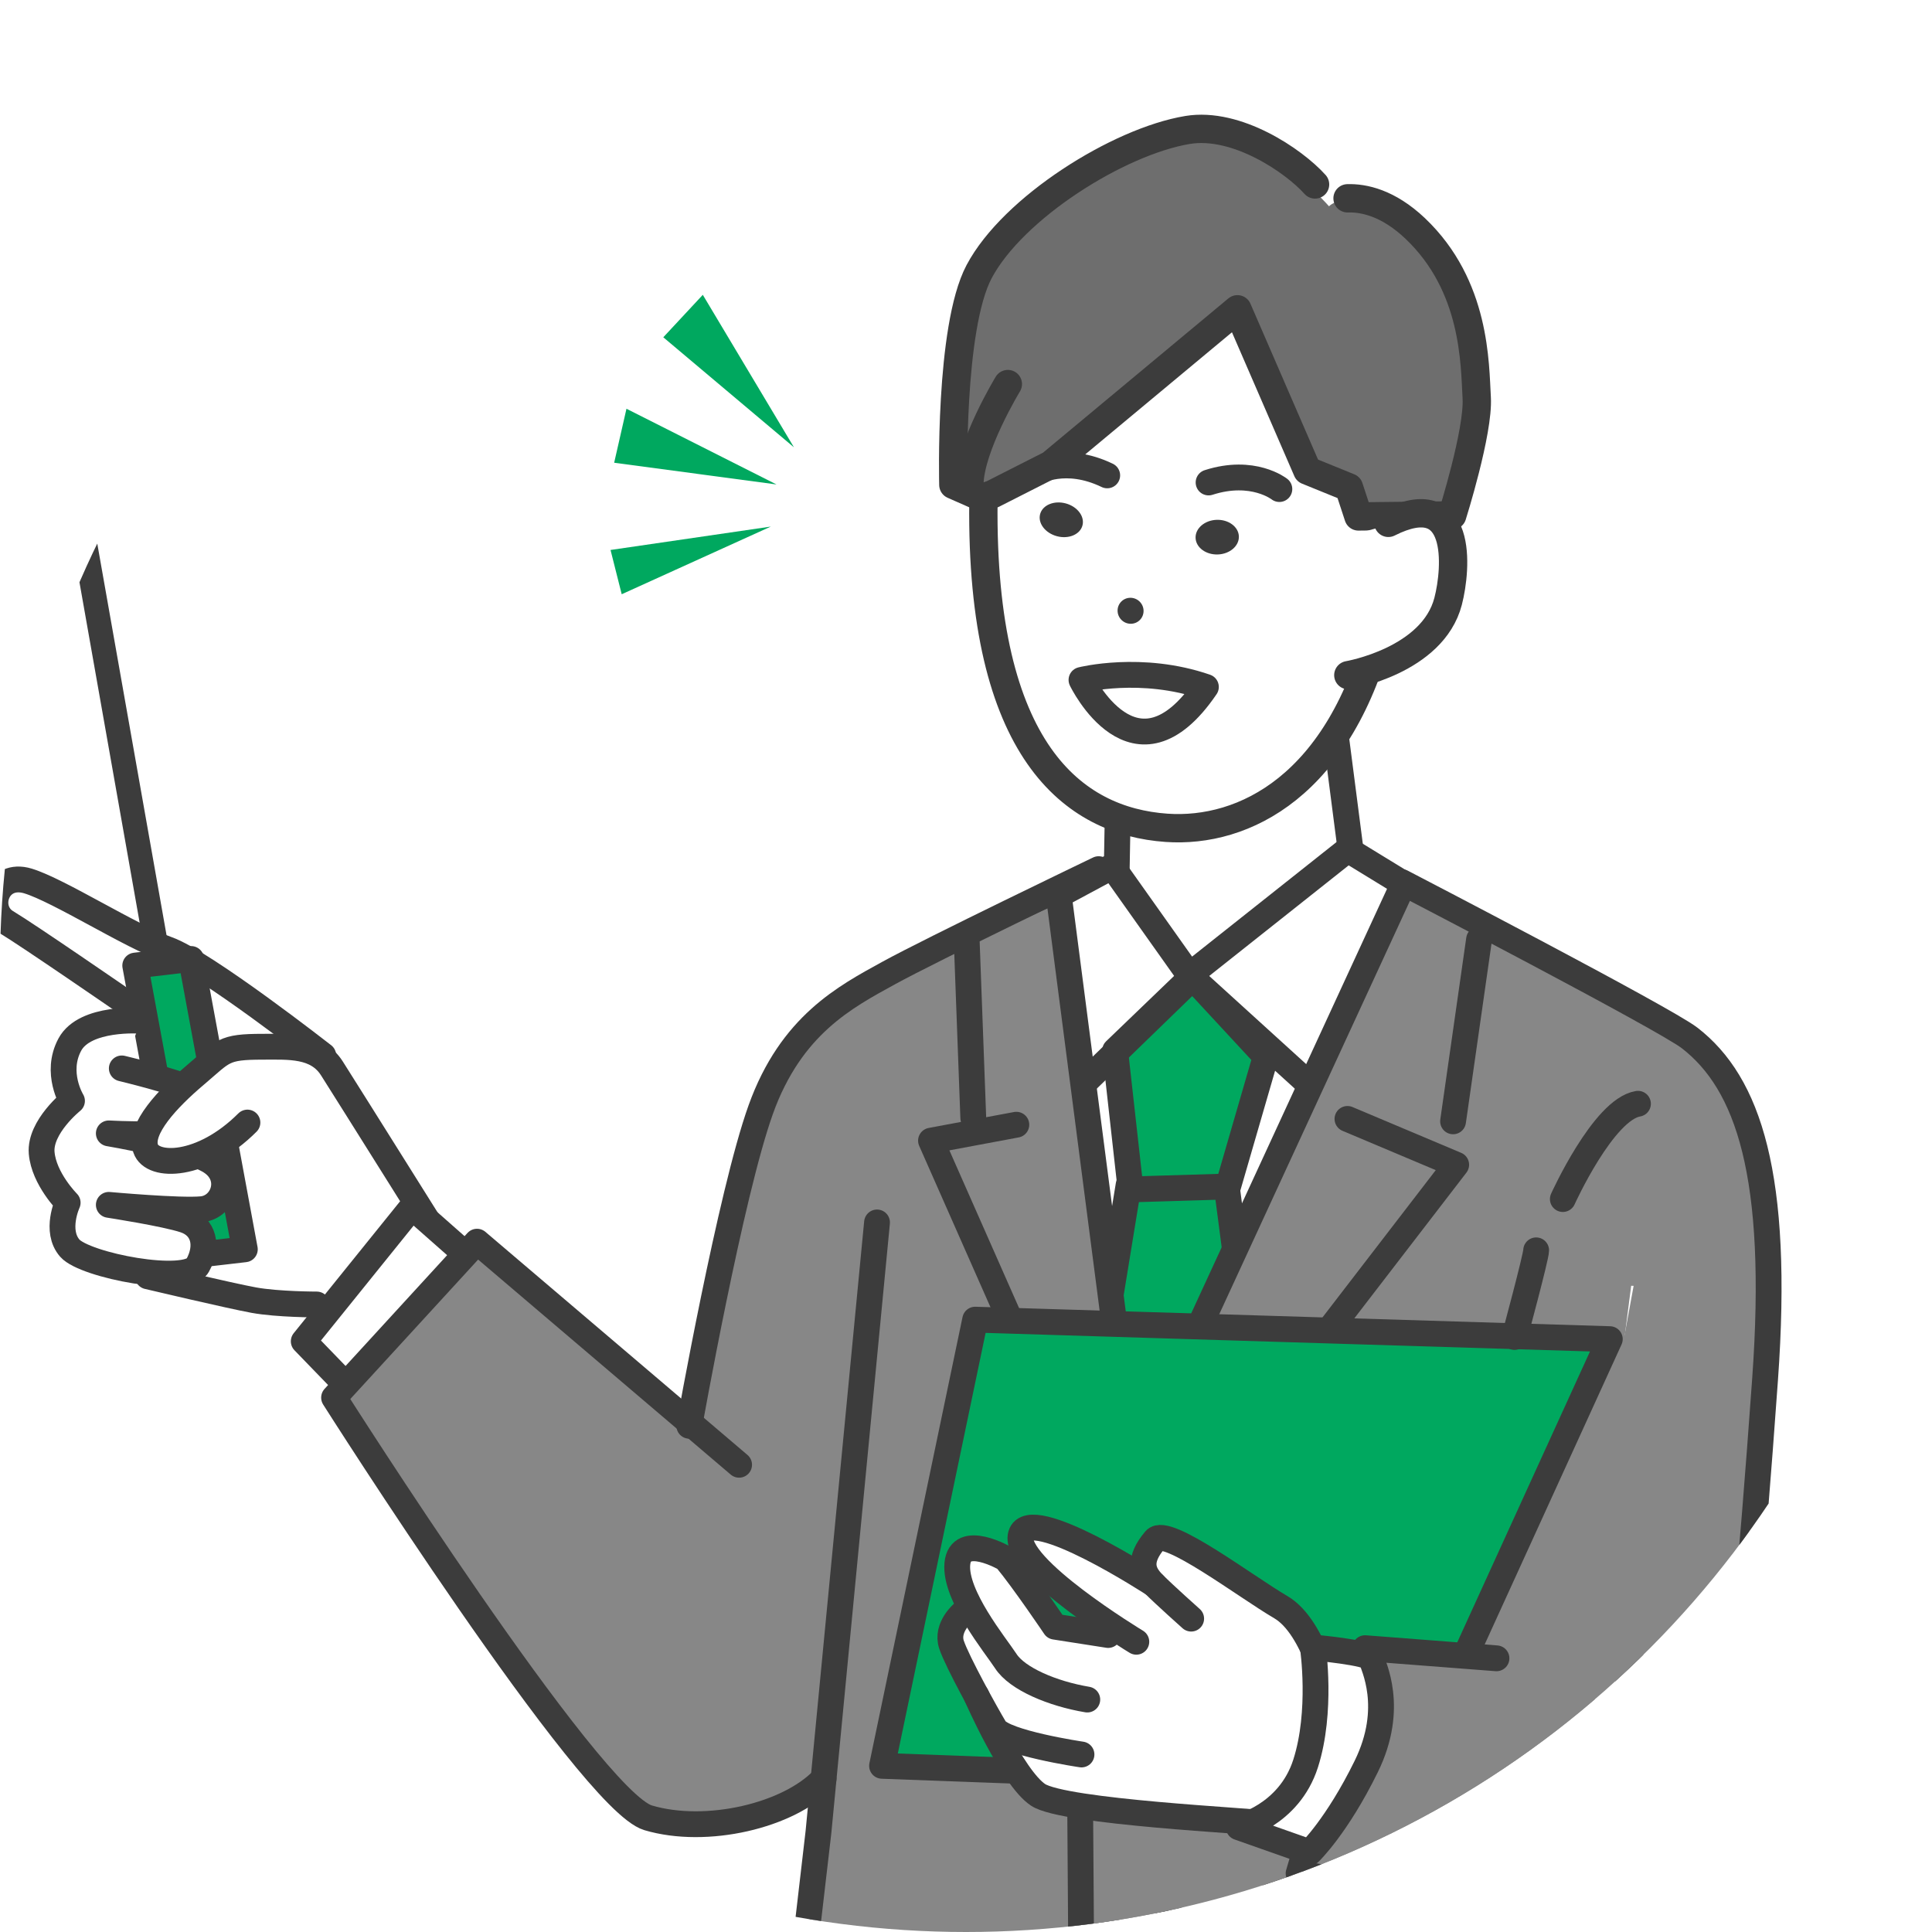 <?xml version="1.0" encoding="UTF-8"?><svg id="b" xmlns="http://www.w3.org/2000/svg" xmlns:xlink="http://www.w3.org/1999/xlink" viewBox="0 0 223 223"><defs><style>.e,.f,.g{fill:none;}.e,.h,.i{stroke-width:2.98px;}.e,.h,.i,.g{stroke:#3c3c3c;stroke-linecap:round;stroke-linejoin:round;}.f,.j,.k,.l,.m,.n{stroke-width:0px;}.h,.n{fill:#fff;}.j{fill:#6e6e6e;}.k,.i{fill:#00a85f;}.l{fill:#878787;}.g{stroke-width:3.27px;}.m{fill:#3c3c3c;}.o{clip-path:url(#d);}</style><clipPath id="d"><circle class="f" cx="111.5" cy="111.5" r="111.5"/></clipPath></defs><g id="c"><g class="o"><rect class="n" x="-52" y="-39" width="326" height="372"/><polygon class="k" points="89.63 55.92 72.31 47.18 70.89 53.41 89.63 55.92"/><polygon class="k" points="88.97 60.78 70.47 63.48 71.76 68.59 88.97 60.78"/><polygon class="k" points="91.64 51.63 81.12 34.03 76.56 38.93 91.64 51.63"/><polygon class="h" points="129.19 83.99 128.8 105.82 142.29 120.31 153.8 114.55 158.57 107.8 155.99 98.87 153.31 78.12 129.19 83.99"/><polygon class="h" points="173.46 109.02 155.56 98.07 137.29 112.56 128.39 100.01 106.46 111.79 136.08 264.04 173.46 109.02"/><polygon class="i" points="141.53 136.43 144.6 159.96 136.41 209.42 124.48 172.24 130.27 136.77 141.53 136.43"/><polygon class="i" points="146.1 121.95 141.75 136.95 130.5 137.29 128.71 121.26 137.57 112.74 146.1 121.95"/><polyline class="e" points="152.55 126.46 137.62 112.89 125.06 125.07"/><path class="n" d="M53.75,149.57l-16.75-28.75-17.75-12-15.57-7.13s-4,.25-3.5,2.5,3.75,2.75,3.75,2.75l12.07,8.13v4.25l-6.5.25-1.75,5,1,2.5s-3.25,4.25-3.5,6,3,5.75,3,5.75c0,0-3.75,2.75-.5,5.25s19,6.25,29.25,6.5c6,6.5,9.5,13.25,10.25,13.25s6.5-14.25,6.5-14.25Z"/><path class="h" d="M37.31,121.82s-13.75-10.75-18-12.25-12.48-6.78-16.07-7.88c-3.62-1.11-5,3.25-2.5,4.75s13.57,9.13,13.57,9.13l7.25,4.25"/><polygon class="m" points="21.01 118.05 18.22 118.38 -4.42 -9.67 -1.64 -10 21.01 118.05"/><polygon class="i" points="28.26 144.2 21.8 144.95 15.61 111.45 22.06 110.69 28.26 144.2"/><path class="h" d="M16.31,117.82s-6.5-.5-8.25,2.75.25,6.5.25,6.5c0,0-3.75,3-3.5,6s3,5.75,3,5.75c0,0-1.5,3.25.25,5.25s13.5,4.25,14.75,2,.75-4.5-1.5-5.25-8.75-1.75-8.75-1.75c0,0,8.25.75,10.75.5s3.75-3.75,1-5.5-11.75-3.25-11.75-3.25c0,0,8.75.5,10.25-.75s1.5-3.25-.5-4.25-8.25-2.5-8.25-2.5"/><path class="h" d="M51.81,144.82s-11.75-18.75-13.5-21.5-5-2.5-8-2.5c-4.61,0-4.5.5-7.75,3.25s-6.5,6.25-5.75,8.5,6.5,2.25,11.75-3"/><path class="h" d="M17.06,147.32s9.5,2.25,12.25,2.75,7.25.5,7.25.5l6.5,7.75"/><polygon class="h" points="56.06 146.82 47.56 139.32 35.06 154.82 42.56 162.57 56.06 146.82"/><path class="l" d="M86.56,133.25l-7,31.75-24.5-21.75-16.5,18s25.25,39.5,30.5,44,17.25,10,29.25-2.25c6.25-48,6.5-70,6.5-70l-18.25.25Z"/><path class="l" d="M97.71,166.91l-2.82,42.37-8.76,73.88s18.79.25,28.36-.07c9.57-.31,20.7-10.23,21.3-31.38.49-17.44-2.99-66.65-2.99-66.65l-11.25-80.5-22.98,10.22c-6,3.75-13.24,18-12.49,32.25s11.62,19.88,11.62,19.88Z"/><path class="e" d="M101.23,141.1l-6.76,70.37-8.34,71.69s18.79.25,28.36-.07c9.57-.31,20.7-10.23,21.3-31.38.49-17.44-3.24-68.65-3.24-68.65l-10.25-79"/><path class="l" d="M161.57,102.32l-38.38,88.5s.75,60.12.38,66.5,3.75,25.12,15.75,25.88,49.21,1.84,49.21,1.84l-4.52-52.63.1-51.62,8.08-62.77-30.61-15.69Z"/><path class="e" d="M161.75,102.57l-37.25,80.75s.5,69.45.5,75.84c0,8.66,3.75,25.12,15.75,25.88s48.21,0,48.21,0l-4.52-52.92,6.2-68.3"/><path class="n" d="M161.28,62.46c-1.82,26.12-18.08,33.86-26.1,33.3-8.01-.56-22.97-11.42-21.21-36.6,1.39-19.92,12.87-31.88,25.93-30.96,13.06.91,22.77,14.35,21.38,34.27Z"/><path class="j" d="M142.83,36.22l-20.13,18.02-8.13,3.32-1.16.42-3.38-1.49s-.48-18.08,2.97-24.6c3.9-7.37,16.09-15.04,24.07-16.36s16.33,8.28,16.33,8.28c0,0,2.98-3.18,9.77,3.69,6.79,6.86,7.04,15.03,7.27,18.93.23,3.9-2.83,13.58-2.83,13.58l-10.82.12-1.1-3.35-4.8-1.95-8.07-18.61Z"/><path class="g" d="M155.54,22.89c1.83-.06,4.67.5,7.81,3.48,7,6.65,6.87,15.64,7.1,19.54.23,3.9-2.83,13.58-2.83,13.58l-10.82.12-1.1-3.35-4.8-1.95-8.07-18.61-21.53,17.92-6.72,3.41-1.16.42-3.38-1.49s-.48-18.08,2.97-24.6c3.9-7.37,16.09-15.04,24.07-16.36,5.64-.93,12.22,3.52,14.71,6.29"/><path class="g" d="M116.33,44.33s-4.39,7.21-4.44,11.59"/><ellipse class="m" cx="130.5" cy="70.5" rx="1.49" ry="1.51" transform="translate(-11.61 113) rotate(-45.03)"/><ellipse class="m" cx="122.5" cy="60" rx="1.96" ry="2.53" transform="translate(32.73 162.7) rotate(-74.94)"/><path class="e" d="M119.61,54.49s3.34-1.96,8.19.38"/><ellipse class="m" cx="140.5" cy="62" rx="2.5" ry="2" transform="translate(-2.16 5.14) rotate(-2.08)"/><path class="e" d="M147.67,56.45s-3.04-2.41-8.17-.76"/><path class="e" d="M139.19,79.29c-8.19,12.04-14.36-.81-14.36-.81,0,0,6.94-1.76,14.36.81Z"/><path class="g" d="M159.36,72.15c-4.62,18.58-15.82,24.02-24.71,23.4-10.74-.75-21.47-8.86-21.14-37.63"/><path class="n" d="M155.44,77.47s10.08-3.3,11.62-6.83c1.55-3.53.9-13.31-6.64-10.08l-6.18,1.66,1.2,15.25Z"/><path class="g" d="M155.63,77.93s9.74-1.65,11.52-8.53c.99-3.82,1.71-13.39-6.9-9.05"/><line class="e" x1="111.59" y1="108.79" x2="112.34" y2="129.04"/><polyline class="e" points="117.31 129.82 107.46 131.66 126.74 175.3"/><polyline class="e" points="155.53 129.15 168.08 134.44 131.76 181.66"/><polygon class="i" points="112.56 152.32 185.81 154.57 162.31 206.07 101.81 203.82 112.56 152.32"/><path class="l" d="M173.41,108.17s20.47,10.53,23.1,13.16c9.65,9.65,7.26,35.07,6.72,38.59-1.75,11.4-.84,49.21-12.84,57.08-6.18,4.06-40.22-.27-40.22-.27l2.06-25.73,21.58-.08,10.75-20.75,4-21.75-18-.75"/><path class="e" d="M177.31,144.32c0,.75-2.5,10-2.5,10"/><path class="e" d="M161.81,101.82s30.29,15.72,33.22,17.99c6.74,5.22,10.4,15.81,8.7,39.43-3.33,46.17-4.5,50.5-15.67,58.5-6.01,4.31-38.17-1.5-38.17-1.5l7.67-26,15.17,1.17"/><path class="e" d="M180.39,138.4s4.67-10.33,8.67-11"/><path class="n" d="M152.63,192.7l-3.74-6.87-14.71-8.44-3.38,3.74-12.42-5.43-.84,2.53,8.44,8.68-3.62.96-6.27-7.96-5.31-1.21-.36,4.22,1.09,3.62-1.45,2.29,6.27,14.35,3.86,4.58,25.57,3.02s11.7-3.98,6.87-18.09Z"/><path class="e" d="M153.5,196.17s-1.67-8.33-5.67-10.67c-4-2.33-13.17-9.33-14.5-7.77-1.99,2.35-1.5,3.77-.17,5.1,1.33,1.33,4.33,4,4.33,4"/><path class="e" d="M133.16,182.84s-14.33-9.33-15.33-5.67c-1,3.67,13.33,12.33,13.33,12.33"/><path class="e" d="M125.5,196.17c-4-.67-8.09-2.39-9.41-4.44-1.15-1.77-5.92-7.56-5.59-11.22.33-3.67,5.59-.59,5.59-.59,2.06,2.48,5.67,7.84,5.67,7.84l6.15.96"/><path class="e" d="M111.16,186.17s-2,1.67-1.33,3.67c.67,2,4,8,5,9.67s10,3,10,3"/><path class="e" d="M112.7,195.71s4.12,9.46,7.12,11.46,24.67,3,26.67,3.33c0,0,4.33-1.67,6.67-8.33"/><path class="h" d="M151.54,190.16s1.09,7.36-.84,13.39c-1.93,6.03-7.72,7.36-7.72,7.36l8.2,2.89s3.14-3.02,6.51-9.89c3.38-6.87.74-11.7.62-12.43s-6.77-1.32-6.77-1.32Z"/><line class="e" x1="170.72" y1="108.43" x2="167.72" y2="129.43"/><path class="e" d="M126.81,100.32s-19.25,9.25-24.25,12-11.25,6-14.75,15.75-8.25,36.5-8.25,36.5"/><path class="e" d="M95.06,205.32c-4,4.25-13.5,6.5-20.25,4.5s-36.25-48.5-36.25-48.5l16.5-18,30.25,25.75"/></g></g></svg>